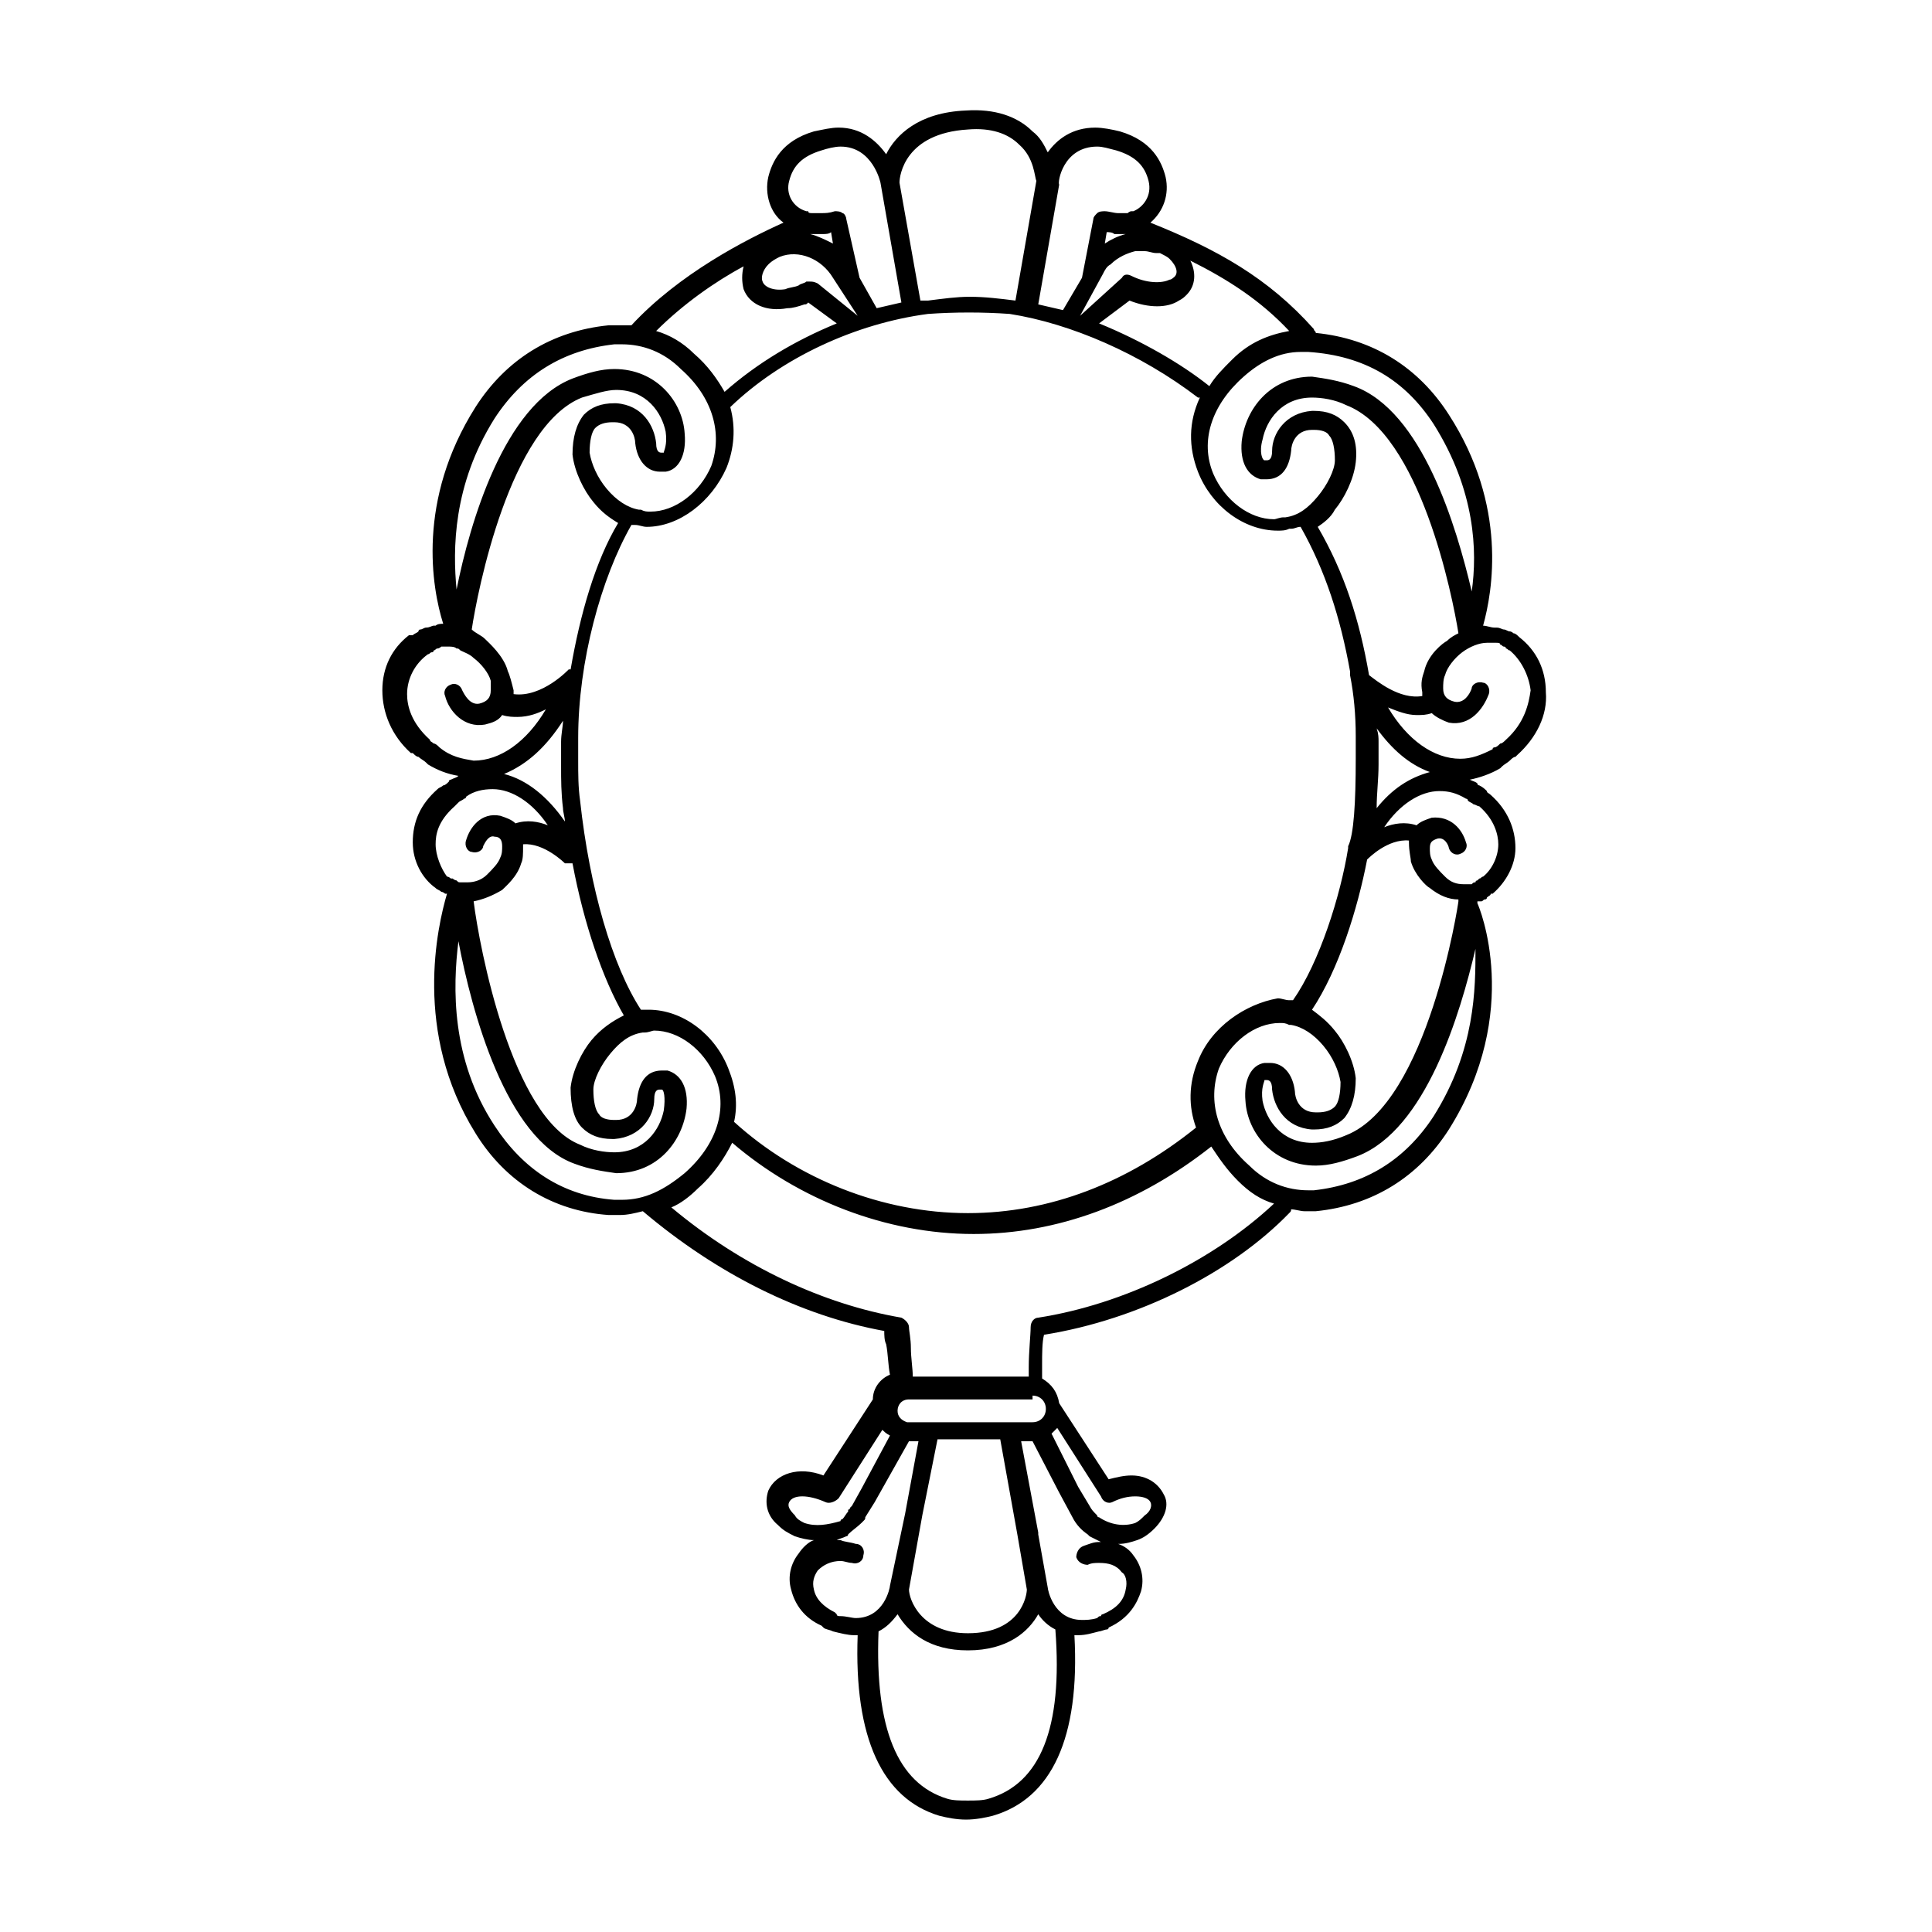 <?xml version="1.0" encoding="UTF-8"?>
<!-- Uploaded to: SVG Repo, www.svgrepo.com, Generator: SVG Repo Mixer Tools -->
<svg fill="#000000" width="800px" height="800px" version="1.1" viewBox="144 144 512 512" xmlns="http://www.w3.org/2000/svg">
 <path d="m546.61 312.84c-0.504-0.504-1.008-1.008-1.512-1.008 0 0-0.504-0.504-1.008-0.504-0.504 0-1.008-0.504-1.512-0.504-0.504 0-1.008-0.504-2.016-0.504h-0.504c-1.008 0-2.016-0.504-3.023-0.504 2.519-9.07 6.551-31.738-9.07-55.922-8.062-12.594-20.152-20.152-35.266-21.664 0-0.504-0.504-0.504-0.504-1.008-12.09-13.602-25.695-21.16-43.328-28.215 3.527-3.023 5.039-7.559 4.031-12.09-1.008-4.031-3.527-9.574-12.09-12.09-2.016-0.504-4.535-1.008-6.551-1.008-6.047 0-10.078 3.023-12.594 6.551-1.008-2.016-2.016-4.031-4.031-5.543-4.031-4.031-10.078-6.047-17.633-5.543-12.594 0.504-18.641 6.551-21.16 11.586-2.519-3.527-6.551-7.055-12.594-7.055-2.016 0-4.031 0.504-6.551 1.008-8.566 2.519-11.082 8.062-12.09 12.09-1.008 4.535 0.504 9.574 4.031 12.09-10.078 4.535-27.711 13.602-40.305 27.207h-3.023-2.519-0.504c-15.113 1.512-27.207 9.07-35.266 21.664-15.617 24.688-11.586 47.863-8.566 57.434-0.504 0-1.512 0-2.016 0.504h-0.504c-0.504 0-1.008 0.504-2.016 0.504-0.504 0-1.008 0.504-1.512 0.504s-0.504 0.504-0.504 0.504c-0.504 0.504-1.008 0.504-1.512 1.008h-0.504-0.504c-4.535 3.527-7.055 8.566-7.055 14.609 0 6.047 2.519 12.09 7.559 16.625h0.504c0.504 0.504 1.008 1.008 1.512 1.008 0.504 0.504 1.512 1.008 2.016 1.512l0.504 0.504c2.519 1.512 5.039 2.519 8.062 3.023-0.504 0.504-1.008 0.504-2.016 1.008 0 0-0.504 0-0.504 0.504-0.504 0.504-1.008 1.008-1.512 1.008-0.504 0.504-1.008 0.504-1.512 1.008-4.535 4.031-6.551 8.566-6.551 14.105 0 5.039 2.519 9.574 6.047 12.09 0.504 0.504 1.008 0.504 1.512 1.008 0 0 0.504 0 1.008 0.504h0.504c-2.519 8.566-9.07 36.777 7.559 63.48 8.062 13.098 20.656 20.656 35.266 21.664h0.504 2.519c2.016 0 4.031-0.504 6.047-1.008 19.648 16.625 41.816 27.711 63.984 31.738 0 1.008 0 2.519 0.504 3.527 0.504 2.519 0.504 5.543 1.008 8.062-2.519 1.008-4.535 3.527-4.535 6.551l-13.098 20.152c-6.551-2.519-12.594-0.504-14.609 4.031-1.008 3.023-0.504 6.551 2.519 9.07 1.512 1.512 2.519 2.016 4.535 3.023 1.512 0.504 3.527 1.008 5.039 1.008-1.512 0.504-3.023 2.016-4.031 3.527-2.016 2.519-3.023 6.047-2.016 9.574 1.008 4.031 3.527 7.559 8.062 9.574l0.504 0.504c0.504 0.504 1.512 0.504 2.519 1.008 2.016 0.504 4.031 1.008 5.543 1.008h1.008c-1.008 27.207 6.551 43.328 21.664 47.863 2.016 0.504 4.535 1.008 7.055 1.008 2.519 0 5.039-0.504 7.055-1.008 15.617-4.535 23.176-20.656 21.664-47.863h1.008c2.016 0 3.527-0.504 5.543-1.008 0.504 0 1.512-0.504 2.016-0.504 0 0 0.504 0 0.504-0.504 5.543-2.519 7.559-6.551 8.566-9.574 1.008-3.527 0-7.055-2.016-9.574-1.008-1.512-2.519-2.519-4.031-3.023 2.016 0 3.527-0.504 5.039-1.008 1.512-0.504 3.023-1.512 4.535-3.023 3.023-3.023 4.031-6.551 2.519-9.07-1.512-3.023-4.535-5.039-8.566-5.039-2.016 0-4.031 0.504-6.047 1.008l-13.098-20.152c-0.504-3.023-2.016-5.039-4.535-6.551v-3.527c0-3.023 0-6.047 0.504-8.062 25.176-4.023 49.863-16.617 64.977-32.238 0.504-0.504 0.504-0.504 0.504-1.008 1.008 0 2.519 0.504 3.527 0.504h2.519 0.504c15.113-1.512 27.207-9.07 35.266-21.664 19.648-31.234 8.062-58.945 7.559-59.953v-0.504h1.008c0.504 0 0.504-0.504 1.008-0.504 0 0 0.504 0 0.504-0.504 0.504-0.504 1.008-0.504 1.008-1.008h0.504c3.527-3.023 6.047-7.559 6.047-12.09 0-5.039-2.016-10.078-6.551-14.105-0.504-0.504-1.008-0.504-1.008-1.008-0.504-0.504-1.008-1.008-2.016-1.512 0 0-0.504 0-0.504-0.504-0.504-0.504-1.008-0.504-2.016-1.008 2.519-0.504 5.543-1.512 8.062-3.023l0.504-0.504c0.504-0.504 1.512-1.008 2.016-1.512 0.504-0.504 1.008-1.008 1.512-1.008l0.504-0.504c5.039-4.535 8.062-10.578 7.559-16.625-0.004-6.047-2.523-11.082-7.059-14.609zm-25.188 9.066c-0.504 1.512-1.008 3.023-0.504 5.543v1.008c-6.047 1.008-12.09-4.031-14.105-5.543-2.519-14.609-6.551-27.207-13.602-39.297 1.512-1.008 3.527-2.519 4.535-4.535 2.519-3.023 5.039-8.062 5.543-12.594 0.504-4.535-0.504-8.062-3.023-10.578-2.016-2.016-4.535-3.023-8.062-3.023h-0.504c-7.055 0.504-10.578 6.047-10.578 10.578 0 2.519-1.008 2.519-1.512 2.519h-0.504c-0.504 0-1.512-2.016-0.504-5.543 1.008-5.039 5.039-11.082 13.098-11.082 2.519 0 6.047 0.504 9.07 2.016 19.648 7.559 28.215 50.883 29.727 60.457-1.008 0.504-2.016 1.008-3.023 2.016-1.016 0.504-5.043 3.527-6.051 8.059zm-3.527 50.383c1.008 3.527 4.031 6.551 5.039 7.055 2.519 2.016 5.039 3.023 7.559 3.023v0.504c0 0.504-8.062 53.402-29.727 61.969-3.527 1.512-6.551 2.016-9.07 2.016-8.062 0-12.09-6.047-13.098-11.082-0.504-3.527 0.504-5.039 0.504-5.543h0.504c0.504 0 1.512 0 1.512 2.519 0.504 4.535 3.527 10.078 10.578 10.578h0.504c3.527 0 6.047-1.008 8.062-3.023 2.016-2.519 3.023-6.047 3.023-10.578-0.504-4.535-3.023-9.574-5.543-12.594-2.016-2.519-4.031-4.031-6.047-5.543 7.055-10.578 12.09-26.703 14.609-39.801 0.504-0.504 5.543-5.543 11.082-5.039v0.504c0.004 2.516 0.508 4.027 0.508 5.035zm-56.426 52.898c-2.519 6.047-2.519 12.09-0.504 17.633-18.137 14.609-38.793 22.672-60.457 22.672-22.672 0-45.344-9.07-61.969-24.184 1.008-4.535 0.504-9.07-1.512-14.105-3.527-9.07-12.09-15.617-21.16-15.617h-2.016c-7.559-11.586-13.602-32.242-16.121-55.418-0.504-3.527-0.504-7.055-0.504-10.578v-6.047c0-20.152 6.047-42.32 14.105-56.426h0.504 0.504c1.008 0 2.016 0.504 3.023 0.504 8.566 0 17.129-6.551 21.16-15.617 2.016-5.039 2.519-10.578 1.008-16.121 13.602-13.098 33.25-22.168 52.395-24.688 7.055-0.504 14.609-0.504 21.664 0 16.121 2.519 34.762 10.578 49.879 22.168h0.504c-3.023 6.551-3.023 13.098-0.504 19.648 3.527 9.07 12.09 15.617 21.16 15.617 1.008 0 2.016 0 3.023-0.504h0.504c1.008 0 1.512-0.504 2.519-0.504 6.551 11.586 10.578 24.184 13.098 38.289v1.008c1.008 5.039 1.512 10.578 1.512 16.121v6.047c0 11.586-0.504 20.152-2.016 23.176v0.504c-2.016 12.594-7.559 30.23-14.609 40.305h-0.504-0.504c-1.008 0-2.016-0.504-3.023-0.504-8.566 1.508-17.637 7.555-21.16 16.621zm-163.23 17.637c2.016 2.016 4.535 3.023 8.062 3.023h0.504c7.055-0.504 10.578-6.047 10.578-10.578 0-2.519 1.008-2.519 1.512-2.519h0.504c0.504 0 1.008 2.016 0.504 5.543-1.008 5.039-5.039 11.082-13.098 11.082-2.519 0-6.047-0.504-9.07-2.016-18.137-7.055-26.703-52.398-28.215-64.492 2.519-0.504 5.039-1.512 7.559-3.023 1.008-1.008 4.031-3.527 5.039-7.055 0.504-1.008 0.504-2.519 0.504-4.535v-0.504c5.543-0.504 11.082 5.039 11.082 5.039h0.504 0.504 0.504 0.504c3.023 16.121 8.062 30.73 13.602 40.305-3.023 1.512-6.047 3.527-8.566 6.551-2.519 3.023-5.039 8.062-5.543 12.594 0.004 5.043 1.012 8.57 3.027 10.586zm-19.648-120.92c-1.008-4.031-5.039-7.559-6.047-8.566-1.008-1.008-2.519-1.512-3.527-2.519 1.512-10.078 10.078-53.906 29.223-61.465 3.527-1.008 6.551-2.016 9.07-2.016 8.062 0 12.09 6.047 13.098 11.082 0.504 3.527-0.504 5.039-0.504 5.543h-0.504c-0.504 0-1.512 0-1.512-2.519-0.504-4.535-3.527-10.078-10.578-10.578h-0.504c-3.527 0-6.047 1.008-8.062 3.023-2.016 2.519-3.023 6.047-3.023 10.578 0.504 4.535 3.023 9.574 5.543 12.594 2.016 2.519 4.031 4.031 6.551 5.543-6.047 10.078-10.078 24.184-12.594 38.793h-0.504s-7.055 7.559-14.609 6.551v-1.008c-0.508-2.012-1.012-4.027-1.516-5.035zm14.105 18.645v6.551c0 3.527 0 7.055 0.504 11.082 0 1.008 0.504 2.519 0.504 3.527-4.535-6.551-10.078-11.082-16.121-12.594 6.047-2.519 11.082-7.055 15.617-14.105 0 1.508-0.504 3.523-0.504 5.539zm78.594-112.86-10.578-8.566c-1.008-0.5-1.512-0.5-2.016-0.5h-1.008c-0.504 0.504-1.512 0.504-2.016 1.008-1.008 0.504-2.519 0.504-3.527 1.008-3.023 0.504-5.543-0.504-6.047-2.016-0.504-1.008 0-3.023 1.512-4.535 1.008-1.008 2.016-1.512 3.023-2.016 5.039-2.016 11.082 0.504 14.105 5.543zm-12.594-21.664h3.527c0.504 0 1.512 0 2.016-0.504l0.5 3.023c-2.016-1.008-4.027-2.016-6.043-2.519zm77.586 10.582c0.504-1.008 1.008-2.016 2.016-2.519 2.016-2.016 4.535-3.023 6.551-3.527h1.512 0.504 0.504c1.008 0 2.016 0.504 3.023 0.504h0.504 0.504c1.008 0.504 2.016 1.008 2.519 1.512 2.016 2.016 2.519 4.031 1.008 5.039 0 0-0.504 0.504-1.008 0.504-2.016 1.008-6.047 1.008-10.078-1.008-1.008-0.504-2.016-0.504-2.519 0.504l-11.086 10.074zm6.047-10.582c-2.016 0.504-4.031 1.512-5.543 2.519l0.504-3.023c0.504 0 1.512 0 2.016 0.504h3.023zm1.004 17.633c5.039 2.016 10.078 2.016 13.098 0 1.008-0.504 1.512-1.008 2.016-1.512 2.519-2.519 2.519-6.047 1.008-9.07 10.078 5.039 18.641 10.578 26.199 18.641-5.543 1.008-10.578 3.023-15.113 7.559-2.519 2.519-4.535 4.535-6.047 7.055-7.559-6.047-18.137-12.09-29.223-16.625zm65.496 134.52c0-4.031 0.504-7.559 0.504-11.586v-6.047c0-1.008 0-2.016-0.504-3.527 4.031 5.543 8.566 9.574 14.105 11.586-5.539 1.512-10.074 4.535-14.105 9.574zm15.117-101.77c11.082 17.633 11.586 33.754 10.078 44.336-4.031-17.129-13.098-47.863-31.234-54.41-4.031-1.512-7.559-2.016-11.082-2.519-11.082 0-17.633 8.566-18.641 17.129-0.504 5.543 1.512 9.07 5.039 10.078h1.512c4.031 0 6.047-3.023 6.551-7.559 0-1.512 1.008-5.543 5.543-5.543h0.504c2.016 0 3.527 0.504 4.031 1.512 1.008 1.008 1.512 3.527 1.512 6.551 0 2.519-2.016 6.551-4.535 9.574-2.519 3.023-5.039 5.039-8.566 5.543h-0.504c-1.008 0-2.016 0.504-2.519 0.504-6.551 0-13.098-5.039-16.121-12.09-3.527-8.566-0.504-18.137 8.062-25.695 4.535-4.031 9.574-6.551 15.113-6.551h0.504 1.512c15.102 1.004 25.684 7.551 33.242 19.141zm-89.176-73.559c1.512 0 3.023 0.504 5.039 1.008 5.039 1.512 7.559 4.031 8.566 8.062 1.008 4.031-1.512 7.055-4.031 8.062h-0.504c-0.504 0-1.008 0.504-1.008 0.504h-2.519c-1.008 0-2.519-0.504-3.527-0.504-0.504 0-1.512 0-2.016 0.504-0.504 0.504-1.008 1.008-1.008 1.512l-3.023 15.617-5.039 8.566c-2.016-0.504-4.535-1.008-6.551-1.512l5.543-31.738c-0.504-0.508 1.008-10.082 10.078-10.082zm-34.258-4.531c6.047-0.504 10.578 1.008 13.602 4.031 4.031 3.527 4.031 8.566 4.535 9.574l-5.543 31.734c-4.031-0.504-8.062-1.008-12.09-1.008-3.527 0-7.055 0.504-11.082 1.008h-0.504-0.504-1.008l-5.543-31.234c-0.004-2.016 1.508-13.102 18.137-14.105zm-47.359 13.602c1.008-4.031 3.527-6.551 8.566-8.062 1.512-0.504 3.527-1.008 5.039-1.008 8.566 0 10.578 9.574 10.578 9.574l5.543 31.738c-2.016 0.504-4.535 1.008-6.551 1.512l-4.535-8.062-3.527-15.617c0-0.504-0.504-1.512-1.008-1.512-0.504-0.504-1.512-0.504-2.016-0.504-1.512 0.504-2.519 0.504-3.527 0.504h-2.519c-0.504 0-1.008 0-1.008-0.504h-0.504c-3.523-1.008-5.539-4.531-4.531-8.059zm-12.09 22.672c-0.504 2.016-0.504 4.031 0 6.047 1.512 4.031 6.047 6.047 11.586 5.039 1.512 0 3.023-0.504 4.535-1.008 0.504 0 0.504 0 1.008-0.504l7.559 5.543c-11.082 4.535-21.16 10.578-29.727 18.137-2.016-3.527-4.535-7.055-8.062-10.078-3.023-3.023-6.551-5.039-10.078-6.047 7.055-7.055 15.621-13.098 23.18-17.129zm-66 40.305c7.559-11.586 18.137-18.137 31.738-19.648h1.512 0.504c5.543 0 11.082 2.016 15.617 6.551 8.566 7.559 11.082 17.129 8.062 25.695-3.023 7.055-9.574 12.09-16.121 12.09-1.008 0-1.512 0-2.519-0.504h-0.504c-3.023-0.504-6.047-2.519-8.566-5.543-2.519-3.023-4.031-6.551-4.535-9.574 0-3.023 0.504-5.543 1.512-6.551 1.008-1.008 2.519-1.512 4.535-1.512h0.504c4.535 0 5.543 4.031 5.543 5.543 0.504 4.535 3.023 7.559 6.551 7.559h1.512c3.527-0.504 5.543-4.535 5.039-10.078-0.504-8.566-7.559-17.129-18.641-17.129-3.527 0-7.055 1.008-11.082 2.519-18.137 7.055-27.207 38.289-30.73 55.922-1.016-10.578-1.016-27.707 10.07-45.34zm-14.613 87.156c-0.504-0.504-1.008-1.008-1.512-1.008-0.504-0.504-1.008-0.504-1.008-1.008-5.039-4.535-6.047-9.07-6.047-12.09 0-4.031 2.016-8.062 5.543-10.578 0.504 0 0.504-0.504 1.008-0.504 0 0 0.504 0 0.504-0.504 0.504 0 0.504-0.504 1.008-0.504s1.008-0.504 1.008-0.504h0.504 1.512c0.504 0 1.512 0 2.016 0.504 0.504 0 0.504 0 1.008 0.504 1.008 0.504 2.519 1.008 3.527 2.016 2.016 1.512 4.031 4.031 4.535 6.047v2.516c0 2.016-1.008 3.023-3.023 3.527-2.519 0.504-4.031-2.519-4.535-3.527-0.504-1.512-2.016-2.016-3.023-1.512-1.512 0.504-2.016 2.016-1.512 3.023 1.008 4.031 5.039 8.566 10.578 7.559 2.016-0.504 3.527-1.008 4.535-2.519 1.512 0.504 3.023 0.504 4.031 0.504 3.023 0 5.543-1.008 7.559-2.016-5.039 8.566-12.09 13.602-19.145 13.602-3.023-0.504-6.047-1.008-9.07-3.527v0zm-1.004 25.695c0-2.519 0.504-6.047 5.039-10.078 0.504-0.504 0.504-0.504 1.008-1.008 0.504-0.504 1.008-0.504 1.512-1.008 0 0 0.504 0 0.504-0.504 2.016-1.512 4.535-2.016 7.055-2.016 5.039 0 10.578 3.527 14.609 9.574-2.519-1.008-5.543-1.512-8.566-0.504-1.008-1.008-2.519-1.512-4.031-2.016-5.039-1.008-8.062 3.023-9.07 6.551-0.504 1.512 0.504 3.023 1.512 3.023 1.512 0.504 3.023-0.504 3.023-1.512 0.504-1.008 1.512-3.023 3.023-2.519 1.512 0 2.016 1.008 2.016 2.519 0 1.008 0 2.016-0.504 3.023-0.504 1.512-2.016 3.023-3.527 4.535-1.512 1.512-3.527 2.016-5.039 2.016h-1.512-0.504c-0.504 0-0.504 0-1.008-0.504 0 0-0.504 0-1.008-0.504h-0.504s-0.504-0.504-1.008-0.504c-1.512-2.016-3.019-5.543-3.019-8.566zm49.371 94.215h-2.016c-13.602-1.008-24.184-8.062-31.738-19.648-11.586-17.633-11.082-36.777-9.574-48.871 3.527 18.641 12.594 52.395 30.73 58.945 4.031 1.512 7.559 2.016 11.082 2.519 11.082 0 17.633-8.566 18.641-17.129 0.504-5.543-1.512-9.07-5.039-10.078h-1.512c-4.031 0-6.047 3.023-6.551 7.559 0 1.512-1.008 5.543-5.543 5.543h-0.504c-2.016 0-3.527-0.504-4.031-1.512-1.008-1.008-1.512-3.527-1.512-6.551 0-2.519 2.016-6.551 4.535-9.574 2.519-3.023 5.039-5.039 8.566-5.543h0.504c1.008 0 2.016-0.504 2.519-0.504 6.551 0 13.098 5.039 16.121 12.09 3.527 8.566 0.504 18.137-8.062 25.695-5.531 4.539-10.57 7.059-16.617 7.059zm108.82 51.891c2.016 0 3.527 1.512 3.527 3.527s-1.512 3.527-3.527 3.527h-5.543-1.008-26.199-0.504c-1.512-0.504-2.519-1.512-2.519-3.023s1.008-3.023 3.023-3.023h0.504 32.246zm-4.031 36.777v0l2.519 14.609c0 1.512-1.512 11.586-15.617 11.586-12.594 0-15.617-9.07-15.617-11.586l3.527-19.648 4.031-20.152h16.625zm-56.426-3.023c-1.008-0.504-2.016-1.008-2.519-2.016-1.512-1.512-2.016-2.519-1.512-3.527 1.008-2.016 5.039-2.016 9.574 0 1.008 0.504 2.519 0 3.527-1.008l11.586-18.137c0.504 0.504 1.008 1.008 2.016 1.512l-7.559 14.105-2.519 4.535-0.504 0.504s0 0.504-0.504 0.504v0.504c-0.504 0.504-1.008 1.512-1.512 2.016 0 0-0.504 0-0.504 0.504-3.527 1.008-6.547 1.512-9.57 0.504zm9.57 24.688c-0.504 0-1.008 0-1.008-0.504l-0.504-0.504c-3.023-1.512-5.039-3.527-5.543-6.047-0.504-2.016 0-3.527 1.008-5.039 1.512-1.512 3.527-2.519 6.047-2.519 1.008 0 2.016 0.504 3.023 0.504 1.512 0.504 3.023-0.504 3.023-2.016 0.504-1.512-0.504-3.023-2.016-3.023-1.512-0.504-3.023-0.504-4.031-1.008h-1.008c1.008-0.504 1.512-0.504 2.519-1.008 0 0 0.504 0 0.504-0.504 1.008-1.008 2.519-2.016 3.527-3.023l0.504-0.504c0.504-0.504 0.504-0.504 0.504-1.008l2.519-4.031 9.066-16.117h2.519l-3.527 19.145-4.027 19.148c0 0.504-1.512 8.566-9.07 8.566-1.008-0.004-2.519-0.508-4.031-0.508zm39.297 48.367c-1.512 0.504-3.527 0.504-5.543 0.504s-4.031 0-5.543-0.504c-13.098-4.031-19.145-18.641-18.137-44.336 2.016-1.008 3.527-2.519 5.039-4.535 3.023 5.039 8.566 9.574 18.641 9.574 10.578 0 16.121-5.039 18.641-9.574 1.008 1.512 2.519 3.023 4.535 4.031 2.016 26.199-4.027 40.809-17.633 44.84zm36.277-55.422c-0.504 3.023-2.519 5.039-6.047 6.551 0 0-0.504 0-0.504 0.504-0.504 0-0.504 0-1.008 0.504-1.512 0.504-3.023 0.504-4.031 0.504-7.559 0-9.07-8.062-9.07-8.566l-2.519-14.105v-0.504l-4.531-24.184h3.023l7.055 13.602 3.527 6.551c1.008 2.016 2.519 3.527 4.031 4.535l0.504 0.504c1.008 0.504 2.016 1.008 3.023 1.512h-0.504c-1.512 0-2.519 0.504-4.031 1.008s-2.016 2.016-2.016 3.023c0.504 1.512 2.016 2.016 3.023 2.016 1.008-0.504 2.016-0.504 3.023-0.504 2.519 0 4.535 0.504 6.047 2.519 1.004 0.504 1.508 2.519 1.004 4.531zm-3.527-23.172c2.016-1.008 4.031-1.512 6.047-1.512s3.527 0.504 4.031 1.512c0.504 1.008 0 2.519-1.512 3.527-1.008 1.008-1.512 1.512-2.519 2.016-3.023 1.008-6.551 0.504-9.574-1.512 0 0-0.504 0-0.504-0.504-1.008-1.008-1.512-1.512-2.016-2.519l-3.023-5.039-7.055-14.105 1.512-1.512 11.586 18.137c0.508 1.512 2.019 2.016 3.027 1.512zm-19.648-48.871c-1.008 0-2.016 1.008-2.016 2.519 0 2.016-0.504 6.551-0.504 10.578v2.519h-30.73c0-2.016-0.504-5.039-0.504-7.559s-0.504-4.535-0.504-5.543-1.008-2.016-2.016-2.519c-20.656-3.527-42.32-13.602-60.961-29.223 2.519-1.008 5.039-3.023 7.055-5.039 4.031-3.527 7.055-8.062 9.07-12.09 17.633 15.113 40.809 24.184 63.984 24.184 22.168 0 43.832-8.062 62.977-23.176 2.016 3.023 4.031 6.047 7.055 9.07 3.023 3.023 6.047 5.039 9.574 6.047-16.133 15.117-39.809 26.703-62.48 30.23zm104.79-53.402c-7.559 11.586-18.137 18.137-31.738 19.648h-1.512c-5.543 0-11.082-2.016-15.617-6.551-8.566-7.559-11.082-17.129-8.062-25.695 3.023-7.055 9.574-12.09 16.121-12.09 1.008 0 1.512 0 2.519 0.504h0.504c3.023 0.504 6.047 2.519 8.566 5.543 2.519 3.023 4.031 6.551 4.535 9.574 0 3.023-0.504 5.543-1.512 6.551-1.008 1.008-2.519 1.512-4.535 1.512h-0.504c-4.535 0-5.543-4.031-5.543-5.543-0.504-4.535-3.023-7.559-6.551-7.559h-1.512c-3.527 0.504-5.543 4.535-5.039 10.078 0.504 8.566 7.559 17.129 18.641 17.129 3.527 0 7.055-1.008 11.082-2.519 18.137-7.055 27.207-37.785 31.234-54.914 0.004 10.574 0.004 26.699-11.078 44.332zm12.09-82.121c4.031 3.527 5.039 7.559 5.039 10.078 0 3.023-1.512 6.551-4.031 8.566-0.504 0-0.504 0.504-1.008 0.504l-0.504 0.504s-0.504 0-0.504 0.504c-0.504 0-0.504 0-1.008 0.504h-0.504-1.512c-2.016 0-3.527-0.504-5.039-2.016s-3.023-3.023-3.527-4.535c-0.504-1.008-0.504-2.016-0.504-3.023 0-1.512 0.504-2.016 2.016-2.519 2.016-0.504 3.023 2.016 3.023 2.519 0.504 1.512 2.016 2.016 3.023 1.512 1.512-0.504 2.016-2.016 1.512-3.023-1.008-3.527-4.031-7.055-9.07-6.551-1.512 0.504-3.023 1.008-4.031 2.016-3.023-1.008-6.047-0.504-8.566 0.504 4.031-6.047 9.574-9.574 14.609-9.574 2.519 0 4.535 0.504 7.055 2.016 0 0 0.504 0 0.504 0.504 0.504 0.504 1.008 0.504 1.512 1.008 0.508 0 1.012 0.504 1.516 0.504zm7.055-17.633s-0.504 0 0 0c-0.504 0.504-1.008 1.008-1.512 1.008-0.504 0.504-1.008 1.008-1.512 1.008 0 0-0.504 0-0.504 0.504-3.023 1.512-5.543 2.519-8.566 2.519-7.055 0-14.105-5.039-19.145-13.602 2.519 1.008 5.039 2.016 7.559 2.016 1.512 0 2.519 0 4.031-0.504 1.008 1.008 3.023 2.016 4.535 2.519 5.543 1.008 9.07-3.527 10.578-7.559 0.504-1.512-0.504-3.023-1.512-3.023-1.512-0.504-3.023 0.504-3.023 1.512-0.504 1.512-2.016 4.031-4.535 3.527-2.016-0.504-3.023-1.512-3.023-3.527 0-1.008 0-2.519 0.504-3.527 0.504-2.016 2.519-4.535 4.535-6.047 2.016-1.512 4.535-2.519 6.551-2.519h2.016 0.504c0.504 0 1.008 0 1.008 0.504 0.504 0 0.504 0.504 1.008 0.504 0 0 0.504 0 0.504 0.504 0.504 0 0.504 0.504 1.008 0.504 3.023 2.519 5.039 6.551 5.543 10.578-0.508 3.527-1.516 8.566-6.551 13.102z"/>
</svg>